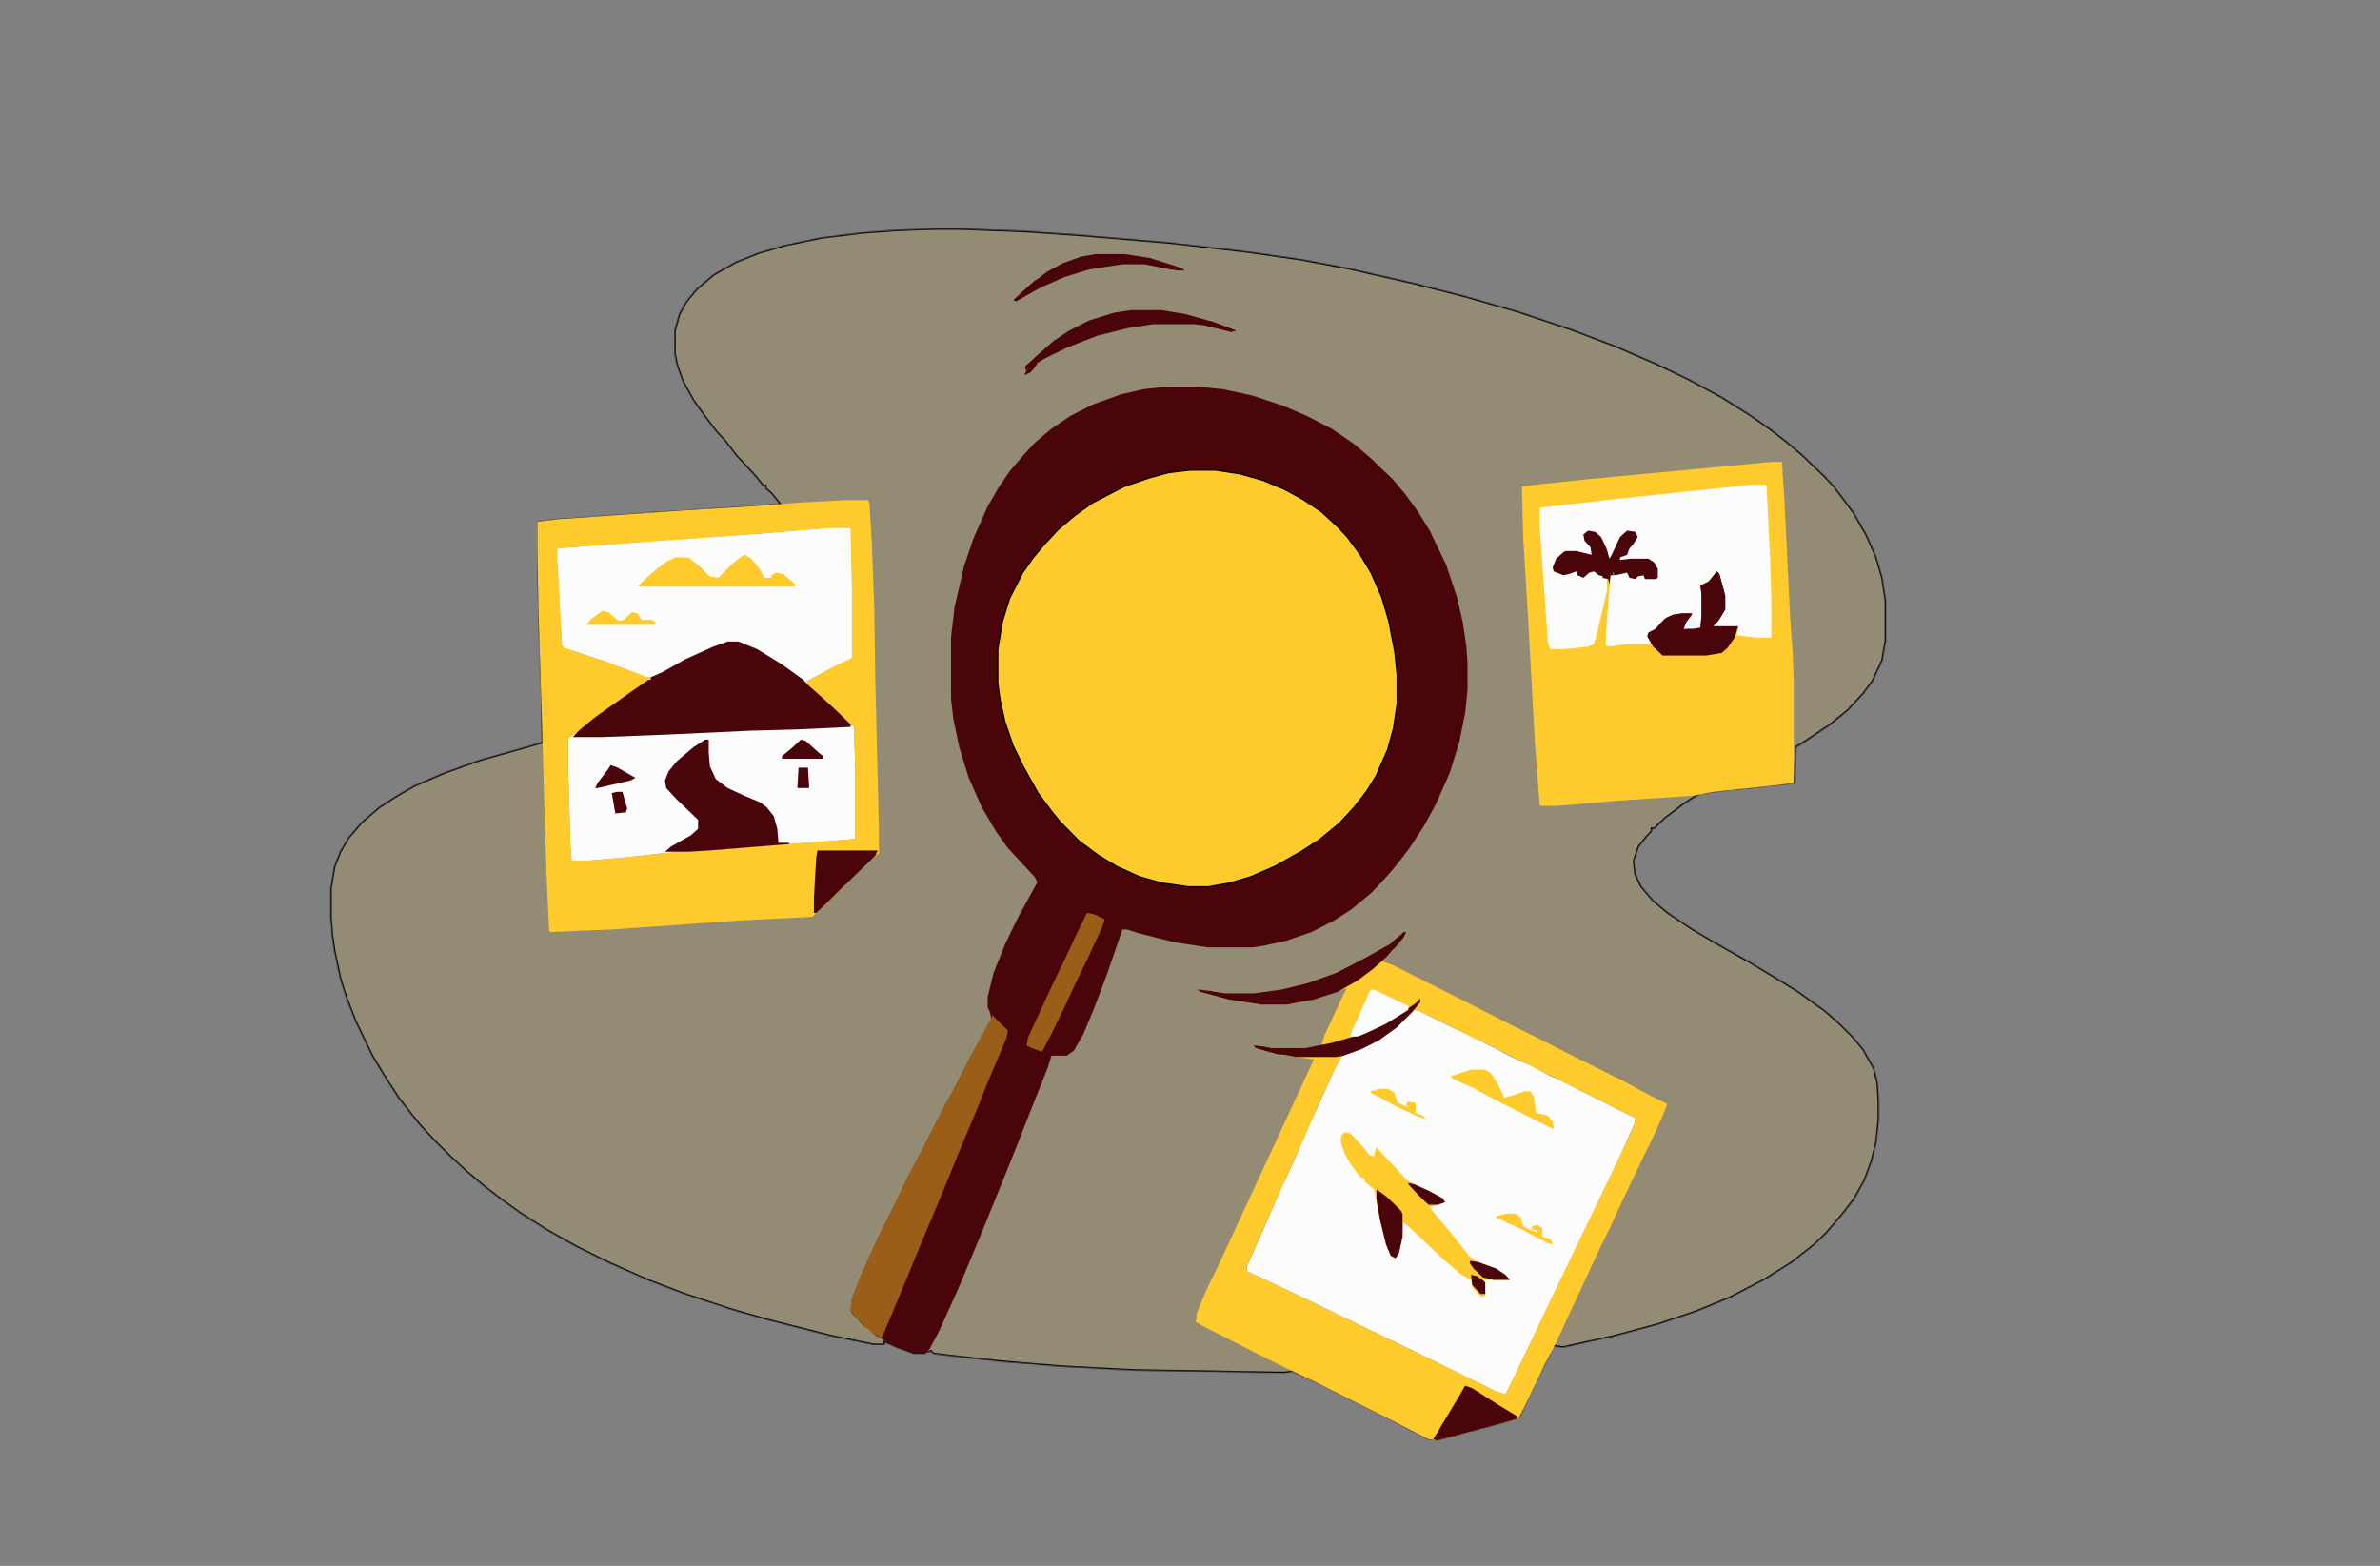 <svg width="1874" height="1233" viewBox="0 0 1874 1233" fill="none" xmlns="http://www.w3.org/2000/svg">
<rect x="0" y="0" width="1874" height="1233" fill="#808080" stroke="none"/>
<g clip-path="url(#clip0_12_56)">
<mask id="path-1-inside-1_12_56" fill="white">
<path d="M735.798 180.013H756.272L808.39 182.02L851.2 185.03L921.93 191.051L982.425 198.075L1024.3 204.095L1061.53 211.118L1114.58 223.161L1153.67 233.195L1195.55 245.235L1237.43 259.283L1271.86 272.329L1304.43 286.375L1329.56 298.417L1355.62 312.465L1377.96 326.513L1393.78 337.55L1406.81 347.585L1419.84 358.622L1429.14 367.652L1436.59 374.676L1444.03 382.703L1452.41 393.742L1459.85 403.775L1470.09 421.836L1477.54 438.895L1482.19 454.95L1484.98 473.012V504.116L1482.19 520.172L1474.74 536.228L1467.3 546.26L1455.2 559.305L1440.31 571.346L1420.77 584.391L1414.25 588.404L1413.32 616.5L1396.57 618.508L1349.1 623.524L1337.94 625.532L1326.77 632.554L1310.95 644.596L1302.57 652.623H1300.71V654.631L1296.06 659.647L1290.47 666.671L1286.75 677.708L1287.68 687.743L1292.33 697.777L1301.64 708.815L1313.74 718.849L1333.29 731.892L1355.62 744.937L1377.03 756.978L1393.78 767.012L1415.18 780.057L1437.52 796.111L1447.76 805.143L1458.92 816.18L1467.3 826.215L1475.68 841.266L1478.47 852.303L1479.4 866.351V881.402L1477.54 899.463L1473.81 914.516L1468.23 929.567L1459.85 944.618L1449.62 957.663L1438.45 970.706L1429.14 979.738L1411.46 993.786L1389.12 1007.83L1362.13 1021.88L1335.15 1032.92L1305.36 1042.95L1271.86 1051.98L1230.91 1061.02L1222.53 1060.01L1220.67 1066.03L1209.51 1088.11L1196.48 1116.2L1188.1 1119.21L1131.33 1134.26L1124.82 1133.26L1089.45 1115.2L1065.25 1103.16L1035.47 1088.11L1017.79 1080.08L1011.27 1081.08L892.149 1079.08L835.379 1076.07L786.985 1072.05L742.312 1067.03L734.868 1066.03L733.006 1064.02L729.283 1065.03L728.353 1066.03H719.976L706.017 1061.02L696.71 1057V1059.01H688.335L653.899 1051.98L602.713 1038.94L574.792 1030.91L538.496 1018.87L509.647 1007.83L478.004 993.786L453.807 981.743L430.54 968.7L410.066 955.655L393.314 943.615L380.285 933.58L367.256 922.543L354.226 910.501L343.057 899.463L330.96 886.42L324.445 878.391L314.208 865.348L303.039 848.29L292.801 831.231L279.772 804.14L272.327 785.074L267.675 770.023L263.02 747.948L261.16 734.903L260.228 721.86V699.783L263.02 682.726L267.675 670.684L274.189 659.647L284.427 647.607L298.386 635.564L312.346 626.535L326.305 618.508L349.572 608.473L377.493 598.439L416.581 587.401L426.818 584.391L425.886 540.241L424.026 482.041L423.096 433.878V410.799L439.847 408.793L540.358 401.769L590.614 398.758L613.881 396.751L607.366 388.724L602.713 384.71V382.703H600.851L594.336 374.676L579.447 358.622L571.07 347.585L563.625 339.556L555.248 328.518L545.943 315.475L537.566 300.422L532.914 287.379L531.051 278.348V260.286L534.774 247.241L540.358 237.209L548.735 227.174L561.763 216.137L579.447 206.102L597.129 199.078L617.603 193.058L646.454 187.037L679.028 183.023L706.947 181.017L735.798 180.013Z"/>
</mask>
<path d="M735.798 180.013H756.272L808.39 182.02L851.2 185.03L921.93 191.051L982.425 198.075L1024.3 204.095L1061.53 211.118L1114.58 223.161L1153.67 233.195L1195.55 245.235L1237.43 259.283L1271.86 272.329L1304.43 286.375L1329.56 298.417L1355.62 312.465L1377.96 326.513L1393.78 337.55L1406.81 347.585L1419.84 358.622L1429.14 367.652L1436.59 374.676L1444.03 382.703L1452.41 393.742L1459.85 403.775L1470.09 421.836L1477.54 438.895L1482.19 454.95L1484.98 473.012V504.116L1482.19 520.172L1474.74 536.228L1467.3 546.26L1455.2 559.305L1440.31 571.346L1420.77 584.391L1414.25 588.404L1413.32 616.5L1396.57 618.508L1349.1 623.524L1337.94 625.532L1326.77 632.554L1310.95 644.596L1302.57 652.623H1300.71V654.631L1296.06 659.647L1290.47 666.671L1286.75 677.708L1287.68 687.743L1292.33 697.777L1301.64 708.815L1313.74 718.849L1333.29 731.892L1355.62 744.937L1377.03 756.978L1393.78 767.012L1415.18 780.057L1437.52 796.111L1447.76 805.143L1458.92 816.18L1467.3 826.215L1475.68 841.266L1478.47 852.303L1479.4 866.351V881.402L1477.54 899.463L1473.81 914.516L1468.23 929.567L1459.85 944.618L1449.62 957.663L1438.45 970.706L1429.14 979.738L1411.46 993.786L1389.12 1007.83L1362.13 1021.88L1335.15 1032.92L1305.36 1042.95L1271.86 1051.98L1230.91 1061.02L1222.53 1060.01L1220.67 1066.03L1209.51 1088.11L1196.48 1116.2L1188.1 1119.21L1131.33 1134.26L1124.82 1133.26L1089.45 1115.2L1065.25 1103.16L1035.47 1088.11L1017.79 1080.08L1011.27 1081.08L892.149 1079.08L835.379 1076.07L786.985 1072.05L742.312 1067.03L734.868 1066.03L733.006 1064.02L729.283 1065.03L728.353 1066.03H719.976L706.017 1061.02L696.71 1057V1059.01H688.335L653.899 1051.98L602.713 1038.94L574.792 1030.91L538.496 1018.87L509.647 1007.83L478.004 993.786L453.807 981.743L430.54 968.7L410.066 955.655L393.314 943.615L380.285 933.58L367.256 922.543L354.226 910.501L343.057 899.463L330.96 886.42L324.445 878.391L314.208 865.348L303.039 848.29L292.801 831.231L279.772 804.14L272.327 785.074L267.675 770.023L263.02 747.948L261.16 734.903L260.228 721.86V699.783L263.02 682.726L267.675 670.684L274.189 659.647L284.427 647.607L298.386 635.564L312.346 626.535L326.305 618.508L349.572 608.473L377.493 598.439L416.581 587.401L426.818 584.391L425.886 540.241L424.026 482.041L423.096 433.878V410.799L439.847 408.793L540.358 401.769L590.614 398.758L613.881 396.751L607.366 388.724L602.713 384.71V382.703H600.851L594.336 374.676L579.447 358.622L571.07 347.585L563.625 339.556L555.248 328.518L545.943 315.475L537.566 300.422L532.914 287.379L531.051 278.348V260.286L534.774 247.241L540.358 237.209L548.735 227.174L561.763 216.137L579.447 206.102L597.129 199.078L617.603 193.058L646.454 187.037L679.028 183.023L706.947 181.017L735.798 180.013Z" fill="#FFCA2C" fill-opacity="0.15" stroke="black" stroke-width="2" mask="url(#path-1-inside-1_12_56)"/>
<path d="M919.138 304.438H942.404L962.881 306.444L986.147 311.46L1010.34 319.489L1028.96 327.516L1048.5 337.55L1066.18 349.59L1079.21 360.628L1088.52 369.66L1095.97 376.684L1106.2 388.724L1116.44 402.772L1125.75 417.823L1138.78 444.916L1147.15 470.001L1151.81 490.07L1154.6 509.134L1155.53 522.18V543.25L1153.67 561.313L1149.01 584.391L1141.57 608.473L1130.4 633.559L1121.09 650.617L1109.92 667.674L1101.55 678.711L1093.17 688.746L1080.14 702.794L1064.32 715.839L1050.36 724.868L1032.68 733.9L1012.21 740.924L993.592 744.937L986.147 745.94H950.781L924.722 741.927L896.803 734.903L887.496 731.892H883.774L871.675 767.012L861.438 794.105L853.061 814.172L845.616 827.218L840.033 831.231H827.934L825.142 840.263L811.182 875.383L800.945 901.471L788.846 931.573L772.094 972.714L755.342 1012.85L739.52 1047.97L732.075 1062.02L728.353 1066.03H719.976L706.017 1061.01L690.195 1051.98L679.028 1042.95L671.583 1034.92L669.721 1031.91L670.651 1022.88L678.097 1003.82L691.127 974.719L702.294 952.645L714.393 927.559L726.491 904.482L738.59 880.399L751.619 856.316L761.857 836.249L774.886 812.167L780.471 802.132L779.539 797.116L777.678 793.103V785.074L782.331 766.009L791.638 742.93L801.875 721.86L816.765 694.767L814.904 690.753L793.498 667.674L784.193 654.63L773.024 635.564L762.787 612.487L755.342 588.404L750.689 566.329L748.827 550.274V502.11L751.619 478.028L759.064 445.919L766.509 423.844L777.678 398.758L786.985 382.703L795.36 370.662L806.528 357.617L814.904 348.588L827.934 337.55L842.824 327.516L860.507 318.484L882.842 310.457L900.526 306.444L919.138 304.438Z" fill="#490509"/>
<path d="M920.165 372.157L936.851 370.16H957.258L976.733 373.16L994.356 378.159L1011.06 385.162L1025.91 393.166L1040.74 403.165L1053.73 415.166L1061.14 423.159L1071.35 437.165L1079.7 451.166L1088.05 470.173L1093.62 489.184L1098.26 513.221L1100.12 531.235V554.253L1097.33 573.251L1092.7 590.244L1083.42 611.25L1076.01 623.237L1065.8 636.244L1054.67 648.245L1038.9 661.25L1024.98 670.256L1003.61 682.278L985.044 690.283L968.347 695.282L951.667 698.28H935.925L914.589 695.279L896.976 690.283L879.353 682.284L864.509 673.279L849.667 662.279L834.821 647.272L828.335 639.28L828.329 639.271L817.186 624.255L806.041 604.228L797.685 587.209L791.19 568.2L787.478 551.19L785.623 538.198V511.182L789.333 489.181L794.895 471.193L805.097 451.194L813.44 439.198L821.795 429.19L832.932 417.182L845.924 406.177L859.838 396.175L884.901 383.164L905.325 376.157L920.165 372.157Z" fill="#FFCA2C" stroke="black"/>
<path d="M1112.72 795.108L1117.37 796.111L1141.57 808.153L1161.11 817.183L1168.56 821.197L1178.79 826.215L1189.96 832.234L1196.48 835.244L1205.78 839.258L1220.67 847.287L1228.12 850.297L1237.43 855.314L1249.52 861.335L1277.44 875.383L1287.68 880.399L1286.75 885.415L1275.58 910.501L1262.55 937.594L1245.8 972.714L1236.49 991.778L1222.53 1020.88L1206.71 1053.99L1191.82 1085.1L1185.31 1098.14L1176.93 1095.13L1113.65 1064.02L1071.77 1043.96L1032.68 1024.89L994.522 1006.83L981.493 1000.81L982.425 995.791L995.452 966.693L1007.55 938.597L1018.72 914.516L1030.82 886.42L1051.29 841.266L1055.95 832.234L1060.6 829.225L1078.28 822.201L1090.38 815.177L1101.55 806.146L1112.72 795.108Z" fill="#FCFCFC"/>
<path d="M652.969 415.817H669.721L670.651 461.974V518.164L655.761 525.188L635.287 536.228L637.147 540.241L647.384 549.271L660.414 561.313L669.721 570.343L672.513 572.35L673.443 607.468V660.65L597.129 666.671L542.221 670.684L523.607 671.687L487.311 675.702L463.114 677.708H450.085L449.153 666.671L447.292 603.455V581.38L452.877 577.367L470.559 563.319L497.548 544.254L510.577 535.223H512.439V533.217L507.785 532.212L472.419 519.169L444.5 510.137L442.638 508.132L438.915 439.897V431.871L520.814 425.851L592.476 420.833L652.969 415.817Z" fill="#FCFCFC"/>
<path d="M1395.64 363.638H1403.08L1404.94 391.734L1409.6 487.06L1411.46 513.148L1412.39 535.223V616.5L1396.57 618.508L1349.1 623.524L1333.29 626.535L1272.79 630.548L1238.36 633.559L1225.33 634.561H1213.23L1212.3 633.559L1208.58 585.393L1203.92 499.1L1199.27 421.836L1198.34 383.708L1199.27 382.703L1246.73 377.686L1321.19 370.662L1395.64 363.638Z" fill="#FFCA2C"/>
<path d="M665.998 393.742H683.68L684.612 396.751L686.472 427.857L688.335 477.025L689.265 538.233L692.057 653.626V671.687L683.68 678.711L669.721 692.759L662.276 699.783L650.176 711.825L642.732 718.849L639.939 721.86L581.307 724.868L481.726 731.892L433.333 733.9L432.401 732.897L430.54 693.764L428.678 636.569L426.818 571.345L424.026 482.041L423.096 433.878V410.799L439.847 408.793L540.358 401.769L590.614 398.758L629.702 395.748L665.998 393.742ZM652.969 415.817L552.458 423.844L450.085 430.868L438.915 431.871L439.847 456.956L442.638 508.132L447.292 511.14L483.588 523.182L509.647 533.217H512.439V535.223L507.785 537.23L487.311 551.278L466.836 566.329L451.945 578.369L447.292 581.38V603.455L449.153 666.671L450.085 677.708H463.114L506.855 673.695L523.607 671.687L572.002 668.678L632.495 663.66L673.443 660.65V607.468L672.513 572.35L663.206 564.321L656.691 557.297L646.454 548.268L635.287 538.233V536.228L663.206 521.175L670.651 518.164V461.974L669.721 415.817H652.969Z" fill="#FFCA2C"/>
<path d="M1105.27 733.9H1107.13L1105.27 737.914L1091.31 753.969L1088.52 756.978L1096.9 759.988L1152.74 788.084L1188.1 806.146L1210.44 817.183L1242.08 833.239L1278.38 851.3L1298.85 862.338L1312.81 869.362L1310.95 874.378L1303.5 891.436L1294.2 910.501L1278.38 943.615L1267.21 967.695L1257.9 986.762L1225.33 1057L1216.02 1075.06L1200.2 1108.18L1195.55 1117.2L1162.04 1126.24L1131.33 1134.26L1124.82 1133.26L1089.45 1115.2L1065.25 1103.16L1035.47 1088.11L1012.21 1077.07L986.147 1064.02L952.643 1046.97L941.474 1040.95L942.404 1033.92L949.851 1015.86L959.158 996.796L1034.54 834.242L1006.62 830.228L988.939 825.21L987.077 823.204L995.452 824.207L1001.04 825.21H1028.03L1040.13 824.207L1042.92 815.177L1057.81 783.068L1060.6 778.05L1038.26 786.079L1019.65 790.092L1013.14 791.095H993.592L967.533 787.081L945.197 781.06L942.404 779.055L951.711 780.057L963.811 782.063H988.007L1009.41 779.055L1029.89 774.036L1052.22 766.009L1075.49 753.969L1095.04 742.93L1104.34 734.903L1105.27 733.9ZM1112.72 795.108L1106.2 802.132L1093.17 813.17L1080.14 821.197L1056.88 831.231L1052.22 839.258L1038.26 869.362L1026.17 897.458L1005.69 942.61L990.8 976.727L981.493 997.799V1000.81L1009.41 1013.85L1107.13 1061.02L1176.93 1095.13L1185.31 1098.14L1194.62 1079.08L1214.16 1037.94L1229.98 1004.82L1243.94 975.724L1266.28 929.567L1284.89 890.434L1287.68 883.41V880.399L1257.9 865.348L1245.8 859.327L1229.05 851.3L1224.4 848.29L1216.95 845.279L1203.92 838.255L1194.62 834.242L1181.59 827.218L1173.21 823.204L1162.04 818.188L1148.08 811.164L1117.37 796.111L1112.72 795.108Z" fill="#FFCA2C"/>
<path d="M652.969 415.817H669.721L670.651 461.974V518.164L655.761 525.188L635.287 536.228L630.632 535.223L613.88 523.182L594.336 511.14L581.307 506.124H572.932L554.318 513.148L531.982 524.185L516.162 533.217H509.647L478.004 521.175L444.5 510.137L442.638 508.132L438.915 439.897V431.871L520.814 425.851L592.476 420.833L652.969 415.817Z" fill="#FCFCFC"/>
<path d="M1378.89 381.7H1390.06L1390.99 382.703L1393.78 440.902L1394.71 471.004V502.11H1382.61L1367.72 500.103L1368.65 493.079L1359.34 494.084H1348.17L1350.04 490.07L1354.69 485.052L1357.48 480.036V468.998L1352.83 451.94L1351.9 450.937L1345.38 458.964L1342.59 460.969H1338.87L1340.73 467.993V485.052L1338.87 494.084L1333.28 495.086H1325.84L1327.7 490.07L1332.35 483.046L1317.46 485.052L1310.02 489.065L1302.57 497.094L1297.92 499.1L1299.78 504.116V507.127H1281.17L1266.28 509.134L1264.42 508.132V499.1L1267.21 463.98L1268.14 452.943L1276.51 450.937L1281.17 449.932L1283.96 454.95L1288.61 453.945L1292.33 451.94L1295.13 454.95H1305.36L1303.5 445.919L1300.71 441.905L1297.92 440.902H1283.96L1275.58 441.905V437.892L1281.17 435.884L1283.03 430.868L1287.68 424.847L1288.61 420.833L1285.82 418.827L1279.31 419.83L1274.65 425.851L1270 436.889L1268.14 440.902L1266.28 439.897L1262.55 427.857L1257.9 420.833L1253.25 418.827L1249.52 419.83L1247.66 420.833L1248.59 425.851L1253.25 430.868V436.889L1245.8 435.884L1241.15 434.881H1232.77L1227.19 438.895L1224.4 442.908L1223.46 447.926L1224.4 449.932L1230.91 451.94L1235.56 450.937L1236.49 449.932H1241.15L1244.87 453.945H1248.59L1249.52 450.937L1252.32 448.929L1256.97 449.932L1261.62 453.945L1265.35 455.953V464.985L1257.9 497.094L1255.11 507.127L1250.46 509.134L1231.84 511.14H1220.67L1218.81 506.124L1212.3 413.809V399.761L1273.72 392.737L1378.89 381.7Z" fill="#FCFCFC"/>
<path d="M572.932 505.121H581.307L596.199 511.14L615.743 523.182L632.494 535.223L637.147 540.241L647.384 549.271L660.414 561.313L669.721 570.343V572.35L627.84 574.356L590.614 575.359L526.399 578.369L474.281 580.377H451.015L455.667 575.359L467.767 565.326L497.548 544.254L510.577 535.223H512.439V533.217L521.744 529.204L539.428 519.169L561.763 509.134L572.932 505.121Z" fill="#490509"/>
<path d="M781.401 799.122L786.053 804.14L793.498 811.164L792.568 817.183L777.678 852.303L769.301 873.375L755.342 906.487L742.312 938.597L728.353 971.711L713.461 1007.83L696.71 1047.97L693.917 1053.99L683.68 1046.97L674.373 1037.94L669.721 1031.91L670.651 1022.88L678.097 1003.82L691.127 974.719L702.294 952.645L714.393 927.559L726.491 904.482L738.59 880.399L751.619 856.317L761.857 836.249L774.886 812.167L780.471 802.132L781.401 799.122Z" fill="#FFCA2C" fill-opacity="0.45"/>
<path d="M555.248 582.383H558.04V592.417L558.972 603.455L563.625 613.489L572.932 620.513L585.961 626.535L598.059 631.551L603.643 635.564L609.228 642.588L612.02 652.623L612.95 663.66H621.325V664.665L558.04 669.681L542.221 670.684H523.607L528.259 666.671L544.081 657.641L549.665 652.623V645.599L540.358 636.569L532.914 629.545L524.537 620.513L523.607 614.492L526.399 607.468L532.914 599.441L545.943 588.404L555.248 582.383Z" fill="#490509"/>
<path d="M1058.74 891.436L1063.39 892.439L1072.7 902.474L1078.28 909.498L1082.01 910.501L1082.94 905.484L1083.87 903.477L1108.06 929.567L1126.68 938.597L1135.98 943.615L1137.85 946.625L1125.75 950.639L1132.26 958.666L1140.64 968.7L1147.15 976.727L1157.39 989.772L1163.9 993.786L1177.86 998.802L1185.31 1003.82L1189.03 1007.83H1167.63L1169.49 1011.85V1020.88H1165.76L1159.25 1013.85L1158.32 1007.83L1150.87 1003.82L1137.85 992.781L1124.82 980.741L1114.58 970.706L1105.27 962.679L1104.34 973.717L1101.55 986.762L1098.76 990.775L1095.03 988.767L1091.31 979.738L1086.66 960.671L1082.01 936.591L1074.56 930.57V928.562L1070.84 926.556L1063.39 916.522L1058.74 908.495L1055.95 900.468V894.447L1058.74 891.436Z" fill="#FFCA2C"/>
<path d="M1351.9 449.932L1353.76 451.94L1358.41 468.998V480.036L1352.83 489.065L1349.1 493.079H1368.65L1365.86 502.11L1360.27 510.137L1355.62 514.151L1343.52 516.158H1309.09L1301.64 509.134L1296.99 501.108L1297.92 498.097L1303.5 495.087L1310.95 487.06L1317.46 484.049L1323.98 483.046H1332.35L1330.49 487.06L1325.84 495.087L1338.87 494.084L1339.8 485.052V467.993L1338.87 460.969L1345.38 457.961L1351.9 449.932Z" fill="#490509"/>
<path d="M855.853 718.849L861.438 719.852L869.814 723.866L867.952 729.887L856.785 753.969L847.478 773.033L838.171 793.103L828.864 812.167L820.489 828.22L812.112 825.21L808.39 823.204L809.32 817.183L829.794 773.033L839.101 753.969L846.548 737.913L855.853 718.849Z" fill="#FFCA2C" fill-opacity="0.45"/>
<path d="M586.892 436.889L591.544 439.897L598.059 447.926L601.783 454.95H607.366V452.943L611.088 450.937L616.673 451.94L625.98 459.967V461.974H502.2L506.855 456.956L517.092 447.926L525.467 441.905L531.982 438.895H542.221L549.665 444.916L558.972 453.945L565.487 454.95L577.585 442.908L584.099 437.892L586.892 436.889Z" fill="#FFCA2C"/>
<path d="M1250.46 417.823L1256.04 418.828L1260.69 422.841L1265.35 432.875L1267.21 439.897L1269.07 436.889L1275.58 422.841L1281.17 417.823L1287.68 418.828L1289.54 422.841L1285.82 428.86L1283.03 431.871L1281.17 436.889L1275.58 438.895V440.902L1283.96 439.897H1297.92L1302.57 442.908L1305.36 447.926V454.95L1303.5 455.953H1295.13L1294.2 452.943L1289.54 453.945L1287.68 455.953L1283.03 454.95L1281.17 450.937L1271.86 452.943L1269.07 449.932V447.926L1264.42 448.929L1263.49 453.945L1258.83 452.943L1255.11 449.932L1251.39 450.937L1246.73 454.95L1242.08 452.943L1241.15 449.932L1235.56 451.94L1230.91 452.943L1223.46 449.932L1222.53 446.921L1225.33 439.897L1230.91 434.881L1232.77 433.878H1241.15L1253.25 436.889L1252.32 430.868L1247.66 425.852L1246.73 420.833L1250.46 417.823Z" fill="#490509"/>
<path d="M1105.27 733.9H1107.13L1105.27 737.914L1091.31 753.969L1081.07 762.999L1068.98 772.031L1053.15 781.06L1034.54 787.081L1013.14 791.095H993.592L967.533 787.081L945.197 781.06L942.404 779.055L951.711 780.057L963.811 782.063H988.007L1009.41 779.055L1029.89 774.036L1052.22 766.009L1075.49 753.969L1095.04 742.93L1104.34 734.903L1105.27 733.9Z" fill="#490509"/>
<path d="M890.289 244.233H914.485L933.099 247.241L954.504 253.262L973.118 260.286L969.395 261.289L948.919 256.273L940.544 255.27H907.971L888.426 258.281L864.23 264.3L840.963 273.331L822.349 282.361L807.46 291.393V288.382L820.489 276.342L829.794 268.313L841.893 260.286L857.715 252.259L877.259 246.238L890.289 244.233Z" fill="#490509"/>
<path d="M1153.67 1091.12L1159.25 1093.12L1179.72 1106.17L1194.62 1115.2V1117.2L1173.21 1123.23L1131.33 1134.26L1128.54 1133.26L1149.01 1099.14L1153.67 1091.12Z" fill="#490509"/>
<path d="M643.662 669.681H691.127L689.265 673.695L679.958 682.726L669.721 692.759L662.276 699.783L650.176 711.825L642.732 718.849H640.869V706.807L642.732 674.698L643.662 669.681Z" fill="#490509"/>
<path d="M1118.3 786.079V789.087L1111.79 797.116L1099.69 809.156L1085.73 819.191L1071.77 826.215L1057.81 831.231L1052.22 832.234H1020.58L1002.9 829.225L988.939 825.21L987.077 823.204L995.452 824.207L1001.04 825.21H1028.03L1048.5 821.197L1068.98 815.177L1082.94 809.156L1097.83 801.129L1114.58 790.092L1118.3 786.079Z" fill="#490509"/>
<path d="M862.368 200.082H885.634L905.178 203.092L927.515 210.116L932.167 212.123V213.126L923.792 212.123L904.248 208.11H883.774L857.715 212.123L838.171 218.142L817.697 227.174L800.013 237.209L798.153 236.204L811.182 224.164L824.211 214.129L837.241 207.105L851.2 202.088L862.368 200.082Z" fill="#490509"/>
<path d="M1158.32 842.268H1169.49L1174.14 845.279L1179.72 854.311L1184.38 864.343L1194.62 861.335L1200.2 859.327H1204.85L1207.65 863.34L1209.51 876.386L1218.81 878.391L1222.53 883.41L1223.47 889.429L1205.78 880.399L1179.72 867.354L1159.25 856.316L1143.43 849.292L1142.5 847.287L1158.32 842.268Z" fill="#FFCA2C"/>
<path d="M1079.21 779.055L1083.87 780.057L1102.48 789.087L1108.99 792.098V795.108L1091.31 806.146L1076.42 813.17L1068.98 816.18H1063.39L1064.32 812.167L1079.21 779.055Z" fill="#FBFCFC"/>
<path d="M1083.87 936.591L1092.24 942.61L1102.48 952.645L1104.34 955.655V973.717L1101.55 986.762L1098.76 990.775L1095.04 988.767L1091.31 979.738L1086.66 960.671L1083.87 944.618V936.591Z" fill="#490509"/>
<path d="M1351.9 449.932L1353.76 451.94L1358.41 468.998V480.036L1352.83 489.065L1345.38 494.084H1338.87L1339.8 485.052V467.993L1338.87 460.969L1345.38 457.961L1351.9 449.932Z" fill="#490509"/>
<path d="M474.281 481.039L478.934 482.041L487.311 489.065L491.033 488.063L497.548 482.041L502.2 483.046L504.993 488.063H513.369L516.162 490.07V492.076H461.252L465.904 487.06L474.281 481.039Z" fill="#FFCA2C"/>
<path d="M630.632 582.383L634.355 583.388L645.524 593.422L648.316 595.428V597.436H615.743V595.428L624.118 588.404L630.632 582.383Z" fill="#490509"/>
<path d="M1323.98 483.046H1332.35L1330.49 487.06L1324.91 496.089L1321.19 497.094L1301.64 498.097L1307.23 491.073L1312.81 486.055L1317.46 484.049L1323.98 483.046Z" fill="#490509"/>
<path d="M480.796 602.452L486.38 604.46L500.34 612.487L496.618 614.492L470.559 620.513H468.697L470.559 616.5L478.934 605.463L480.796 602.452Z" fill="#490509"/>
<path d="M1157.39 992.781L1163.9 993.786L1177.86 998.802L1185.31 1003.82L1189.03 1007.83H1176L1167.63 1005.83L1160.18 998.802L1157.39 994.789V992.781Z" fill="#490509"/>
<path d="M1086.66 857.321H1093.17L1097.83 860.33L1100.62 868.359L1109.92 872.372L1108.99 871.367L1107.13 870.364L1108.06 867.354L1114.58 868.359V876.386L1120.16 878.391L1122.95 881.402L1114.58 878.391L1099.69 871.367L1079.21 860.33V859.327L1086.66 857.321Z" fill="#FFCA2C"/>
<path d="M1186.24 955.655H1193.68L1197.41 958.666L1199.27 965.69L1210.44 970.706V968.7L1205.78 967.695L1206.71 965.69L1211.37 964.687L1214.16 967.695V973.717L1220.67 975.724L1222.53 979.738L1218.81 978.735L1197.41 967.695L1177.86 958.666V957.663L1186.24 955.655Z" fill="#FFCA2C"/>
<path d="M1108.99 931.573L1113.65 932.577L1124.82 937.594L1135.98 943.615L1137.85 946.625L1132.26 948.631H1124.82L1117.37 941.607L1108.99 932.577V931.573Z" fill="#490509"/>
<path d="M485.448 623.524H490.103L493.825 636.569L492.895 639.578L484.518 640.583L481.726 624.527L485.448 623.524Z" fill="#490509"/>
<path d="M628.772 604.46H636.217L637.147 620.513H627.84L628.772 604.46Z" fill="#490509"/>
<path d="M1158.32 1003.82L1162.97 1004.82L1168.56 1008.84L1169.49 1009.84V1018.87H1165.76L1159.25 1011.85L1158.32 1003.82Z" fill="#490509"/>
<path d="M815.835 220.15H817.697V222.156L822.349 223.161L819.557 226.171L800.013 237.209L798.153 236.204L811.182 224.164L815.835 220.15Z" fill="#490509"/>
<path d="M898.664 204.095H906.11L927.515 211.118L929.377 213.126L921 212.123L901.456 208.11V206.102L898.664 205.099V204.095Z" fill="#490509"/>
<path d="M1209.51 964.687L1214.16 966.693V973.717L1220.67 975.724L1222.53 979.738L1218.81 978.735L1202.99 970.706L1202.06 968.7L1207.65 969.703L1210.44 970.706V968.7L1205.78 967.695L1206.71 965.69L1209.51 964.687Z" fill="#FFCA2C"/>
<path d="M946.129 252.259L954.504 253.262L973.118 260.286L969.395 261.289L948.919 256.273L945.197 253.262L946.129 252.259Z" fill="#490509"/>
<path d="M1331.42 485.052L1336.08 490.07L1337.01 492.076L1338.87 491.073V494.084L1333.29 495.086H1325.84L1327.7 490.07L1331.42 485.052Z" fill="#EEF3FC"/>
<path d="M822.349 278.348L825.142 280.355L807.46 291.393V288.382L817.697 279.353L822.349 278.348Z" fill="#490509"/>
<path d="M987.077 823.204L995.452 824.207L1013.14 828.22L1014.07 830.228H1006.62L988.939 825.21L987.077 823.204Z" fill="#490509"/>
<path d="M1265.35 446.921L1269.07 447.926L1270 451.94L1271.86 452.943H1268.14L1267.21 459.967L1266.28 455.953L1261.62 454.95L1264.42 447.926L1265.35 446.921Z" fill="#490509"/>
<path d="M1105.27 733.9H1107.13L1105.27 737.914L1097.83 746.945H1095.03L1095.96 741.927L1104.34 734.903L1105.27 733.9Z" fill="#490509"/>
<path d="M946.129 252.259L954.504 253.262L957.296 255.27L956.366 256.273H948.919L945.197 253.262L946.129 252.259Z" fill="#490509"/>
<path d="M814.904 285.358L816.765 286.361L813.974 290.374L811.182 293.385L806.528 295.393L808.39 291.379L814.904 285.358Z" fill="#490509"/>
</g>
<defs>
<clipPath id="clip0_12_56">
<rect width="1906" height="1233" fill="white" transform="translate(-32)"/>
</clipPath>
</defs>
</svg>
